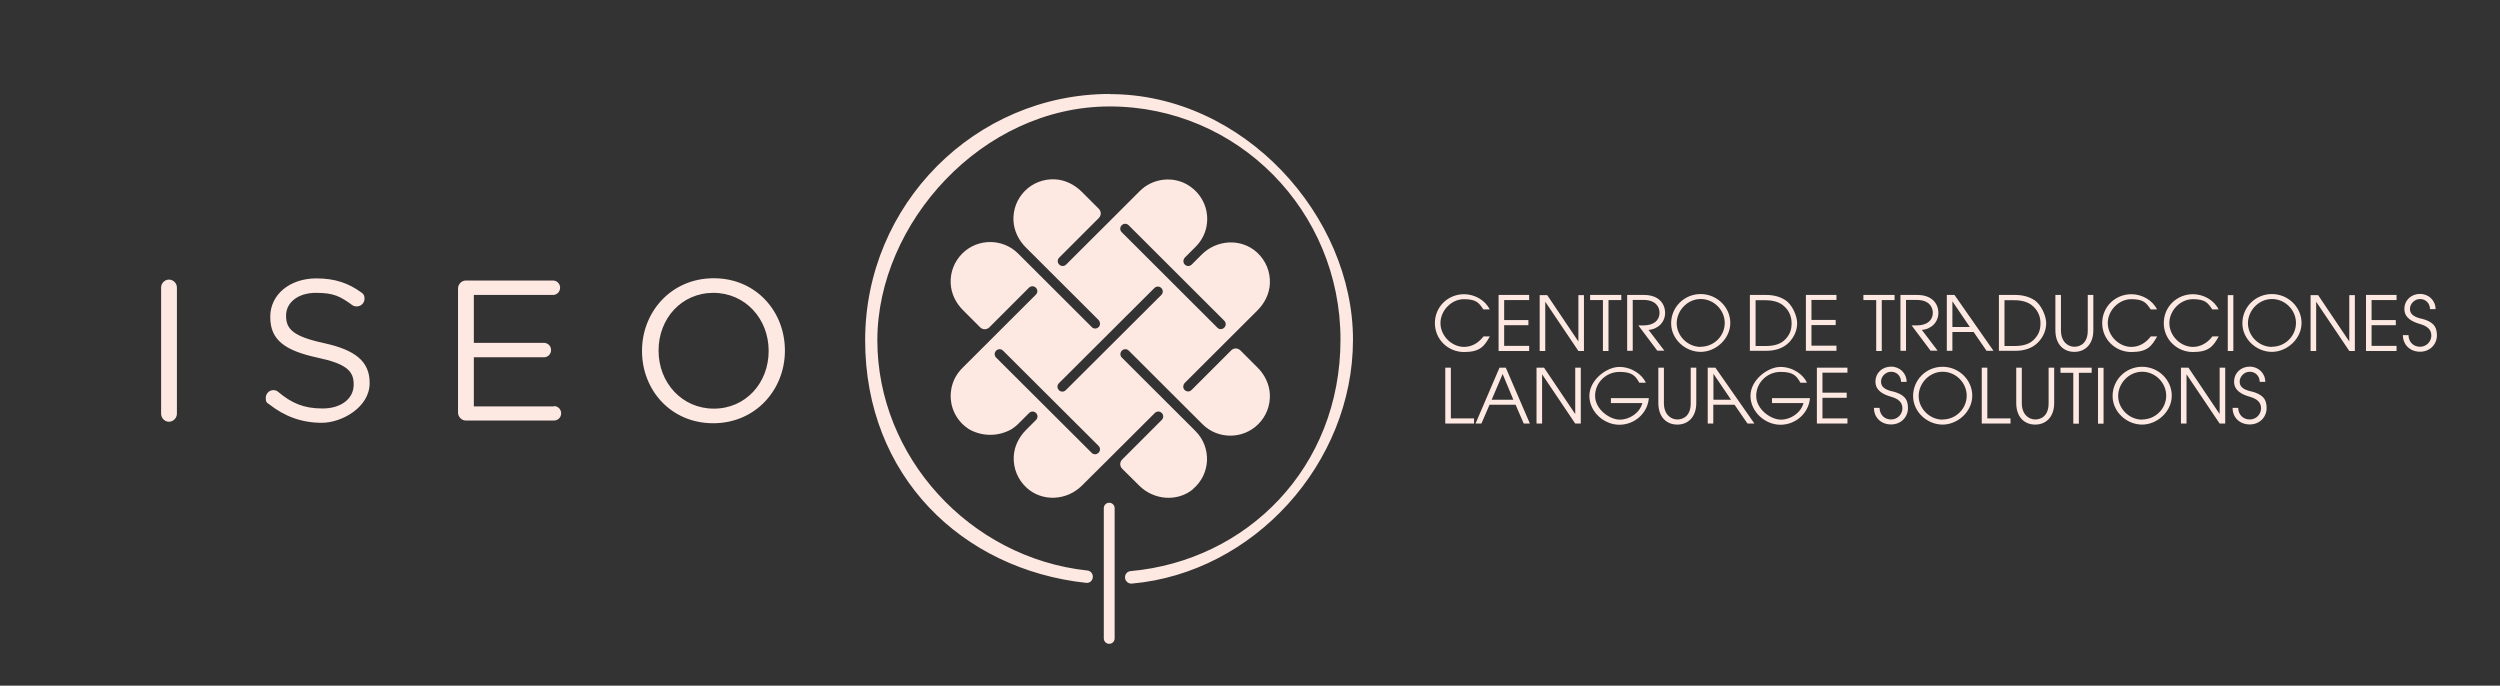 <svg xmlns="http://www.w3.org/2000/svg" id="Capa_1" viewBox="0 0 1660.4 455.4"><rect x="0" y="0" width="1660.4" height="455.4" fill="#333333" stroke="none"/><defs><style>      .st0 {        fill: #fde8e2;      }    </style></defs><path class="st0" d="M112.2,185.7c-2.8,0-5.2,2.4-5.2,5.3v83.8c0,2.9,2.4,5.3,5.2,5.3s5.3-2.4,5.3-5.3v-83.8c0-2.9-2.4-5.3-5.3-5.3ZM215.3,227.9c-20.5-4.4-25.3-9.3-25.3-18.1v-.3c0-8.4,7.7-15,19.8-15s16.2,2.4,24.1,8.1c.9.7,1.9.9,3.1.9,2.8,0,5.1-2.3,5.1-5.1s-1.2-3.5-2.3-4.3c-8.5-6.1-17.4-9.2-29.7-9.2-17.7,0-30.6,10.8-30.6,25.4v.3c0,15.3,9.8,22.2,31.2,26.9,19.5,4.1,24.2,9,24.2,17.7v.3c0,9.2-8.2,15.8-20.7,15.8s-20.6-3.6-29.4-11c-.7-.7-1.9-1.2-3.2-1.2-2.8,0-5.1,2.3-5.1,5.2s.8,3.2,2,4c10.4,8.2,21.7,12.5,35.2,12.5s31.8-10.4,31.8-26.3v-.3c0-14.2-9.6-21.8-30.3-26.3ZM474,184.8c-28.3,0-47.6,22.5-47.6,48.1v.3c0,25.7,19,47.9,47.3,47.9s47.6-22.5,47.6-48.1v-.3c0-25.7-19-47.9-47.3-47.9ZM510.5,233.2c0,21.1-15.2,38.2-36.4,38.2s-36.7-17.3-36.7-38.4v-.3c0-21.1,15.2-38.2,36.4-38.2s36.7,17.3,36.7,38.4v.3ZM367.9,269.9h-53.2v-32.6h46.5c2.7,0,4.8-2.1,4.8-4.8s-2.1-4.8-4.8-4.8h-46.5v-31.8h52.5c2.7,0,4.8-2.1,4.8-4.8s-2.1-4.8-4.8-4.8h-57.8c-2.8,0-5.2,2.4-5.2,5.3v82.4c0,2.9,2.4,5.3,5.2,5.3h58.5c2.7,0,4.8-2.1,4.8-4.8s-2.1-4.8-4.8-4.8Z"></path><path class="st0" d="M736.7,333.9c-2,0-3.6,1.6-3.6,3.6v86.5c0,2,1.6,3.6,3.6,3.6s3.6-1.6,3.6-3.6v-86.5c0-2-1.6-3.6-3.6-3.6ZM792.1,325c12.1-10,12.7-27.9,1.9-38.7l-48.9-48.8c-1.3-1.3-1.3-3.3,0-4.6,1.3-1.3,3.3-1.3,4.6,0l48.9,48.8c10.2,10.2,26.9,10.2,37.1,0,5.2-5.2,8-12.2,7.7-19.7-.3-6.8-3.4-13.2-8.3-18l-11.3-11.3c-1.7-1.7-4.4-1.7-6.1,0l-26.3,26.3c-.6.6-1.5,1-2.3,1s-1.8-.4-2.5-1.2c-1.1-1.3-.9-3.3.4-4.6l48.2-48.1c4.7-4.7,7.9-11,8.2-17.6.4-8-2.7-15.5-8.6-20.9-10.5-9.5-26.7-8.5-36.7,1.5l-6.6,6.6c-.6.6-1.5,1-2.3,1s-1.8-.4-2.5-1.2c-1.1-1.3-.9-3.3.4-4.6l7-7c3.7-3.7,6.2-8.3,7.2-13.4.3-1.7.5-3.4.5-5.1s-.2-3.5-.5-5.1c-1-5-3.5-9.7-7.2-13.4-1.9-1.9-4.1-3.5-6.3-4.7-9.1-4.8-20.5-3.8-28.8,2.9-.7.6-1.4,1.2-2,1.8l-17.2,17.2h0s-31.7,31.6-31.7,31.6c-1.3,1.3-3.3,1.3-4.6,0-1.3-1.3-1.3-3.3,0-4.6l26.3-26.3c1.7-1.7,1.7-4.4,0-6.1l-11.3-11.3c-4.8-4.8-11.2-8-18-8.3-7.4-.3-14.5,2.4-19.7,7.6-5.2,5.2-8,12.2-7.7,19.7.3,6.8,3.4,13.2,8.3,18l48.1,48c1.2,1.2,1.5,3.2.4,4.6-.7.8-1.6,1.2-2.5,1.2s-1.7-.3-2.3-1l-48.9-48.8c-10.2-10.2-26.9-10.2-37.1,0-5.2,5.2-8,12.2-7.7,19.7.3,6.8,3.4,13.2,8.3,18l11.3,11.3c1.7,1.7,4.4,1.7,6.1,0l26.3-26.3c1.3-1.3,3.3-1.3,4.6,0,1.3,1.3,1.3,3.3,0,4.6l-48.9,48.8c-3.7,3.7-6.2,8.3-7.2,13.4-.3,1.7-.5,3.4-.5,5.1s.2,3.5.5,5.1c1,5,3.5,9.7,7.2,13.4.6.6,1.3,1.2,2,1.8,0,0,.2.1.3.2.6.5,1.2.9,1.9,1.4h0c8.9,5.2,19.9,5.2,28.8,0h0c.6-.4,1.3-.9,1.9-1.4,0,0,.2-.1.3-.2.7-.6,1.3-1.1,2-1.8l7.2-7.2c1.3-1.3,3.3-1.3,4.6,0,1.3,1.3,1.3,3.3,0,4.6l-6.6,6.6c-4.7,4.7-7.9,11-8.2,17.6-.4,8,2.7,15.5,8.6,20.9,10.5,9.5,26.7,8.5,36.7-1.5l16.7-16.6h0s31.7-31.6,31.7-31.6c1.3-1.3,3.3-1.3,4.6,0,1.3,1.3,1.3,3.3,0,4.6l-26.3,26.3c-1.7,1.7-1.7,4.4,0,6.1l11.4,11.3c9.7,9.6,25.3,10.9,35.8,2.2ZM745,149.6c1.3-1.3,3.3-1.3,4.6,0l63.5,63.4c1.3,1.3,1.3,3.3,0,4.6-.6.6-1.5,1-2.3,1s-1.7-.3-2.3-1l-63.5-63.4c-1.3-1.3-1.3-3.3,0-4.6ZM729.6,300.7c-.6.6-1.5,1-2.3,1s-1.7-.3-2.3-1l-63.4-63.2c-1.3-1.3-1.3-3.3,0-4.6,1.3-1.3,3.3-1.3,4.6,0l63.4,63.2c1.3,1.3,1.3,3.3,0,4.6ZM707.9,259.1c-.6.6-1.5,1-2.3,1s-1.7-.3-2.3-1c-1.3-1.3-1.3-3.3,0-4.6l63.4-63.2c1.3-1.3,3.3-1.3,4.6,0,1.3,1.3,1.3,3.3,0,4.6l-63.4,63.2ZM737.2,62.4c-89.6,0-162.6,73.4-162.6,163.6s64.4,152.2,146.7,161.1c2.4.3,4.3-1.4,4.5-3.7.2-2.3-1.4-4.3-3.7-4.5-78.1-8.4-139.4-75.6-139.4-152.9s69.2-155.3,154.3-155.3,153.3,69.4,153.3,154.8-62.5,146.9-139.4,153.8c-2.3.2-3.9,2.2-3.7,4.5.2,2.1,2,3.8,4.1,3.8s.2,0,.4,0c81-7.2,146.9-79.9,146.9-162s-72.5-163.1-161.6-163.1Z"></path><path class="st0" d="M1048.3,226.8h0l-20.7-30.8h-5v37.1h3.7v-32.7h0l22,32.7h3.7v-37.1h-3.7v30.8ZM995.3,233.1h20.3v-3.4h-16.6v-13.7h16.1v-3.4h-16.1v-13.3h16.6v-3.4h-20.3v37.1ZM972.4,230.4c-8.3,0-15.7-7.4-15.7-15.8s7.3-15.9,15.6-15.9,10,2.5,12.9,6.8h4.2c-3-6.2-10.1-10.1-17-10.1-10.7,0-19.4,8.3-19.4,19.2s8.8,19.2,19.4,19.2,13.5-3.9,17.1-10.4h-4.2c-3.4,4.5-7.9,7-13,7ZM1056.1,199.3h8.5v33.8h3.7v-33.8h8.5v-3.4h-20.7v3.4ZM1129.5,195.3c-10.9,0-19.6,8.7-19.6,19.4s9.5,19,19.6,19,19.7-8.7,19.7-19.2-8.9-19.2-19.7-19.2ZM1129.5,230.4c-8.6,0-15.9-7.3-15.9-15.7s7.1-16.1,15.9-16.1,16,7.3,16,15.9-7.1,15.8-16,15.8ZM1105.9,207.9c0-6.3-4.3-12-14-12h-11.2v37.1h3.7v-33.8h7.1c8.5,0,10.7,5,10.7,8.5,0,5.1-3.9,8.4-10.5,8.4h-3.6l12.6,16.8h4.7l-10.5-13.8c6.5-.5,11-5.3,11-11.3Z"></path><path class="st0" d="M1185.5,199.2c-3.3-2.2-7.8-3.3-12.3-3.3h-11v37.1h10.8c6.3,0,11.5-1.8,15.2-5.6,3.6-3.7,5.4-8.2,5.4-12.8s-3.1-12.2-8.1-15.5ZM1185.8,225.3c-2.7,2.9-6.8,4.5-13,4.5h-6.8v-30.4h6.7c4.8,0,8.7,1.2,11.3,3.2,3.9,3,5.9,7.2,5.9,12s-1.3,7.7-4.1,10.7ZM1219.7,199.3v-3.4h-20.3v37.1h20.3v-3.4h-16.6v-13.7h16.1v-3.4h-16.1v-13.3h16.6Z"></path><path class="st0" d="M1237.6,199.3h8.5v33.8h3.7v-33.8h8.5v-3.4h-20.7v3.4ZM1386.6,219.6c0,8.1-4.7,10.7-8.9,10.7s-8.9-3.3-8.9-10.8v-23.6h-3.7v23.4c0,9.6,5.6,14.4,12.6,14.4s12.6-4.9,12.6-14.3v-23.5h-3.7v23.7ZM1293,195.9v37.1h3.7v-12.5h14.1l8.6,12.5h4.6l-25.9-37.1h-5.1ZM1296.7,217.2v-17.1h0l11.6,17.1h-11.7ZM1287.4,207.9c0-6.3-4.3-12-14-12h-11.2v37.1h3.7v-33.8h7.1c8.5,0,10.7,5,10.7,8.5,0,5.1-3.9,8.4-10.5,8.4h-3.6l12.6,16.8h4.7l-10.5-13.8c6.5-.5,11-5.3,11-11.3ZM1350.9,199.2c-3.3-2.2-7.8-3.3-12.3-3.3h-11v37.1h10.8c6.3,0,11.5-1.8,15.2-5.6,3.6-3.7,5.4-8.2,5.4-12.8s-3.1-12.2-8.1-15.5ZM1351.1,225.3c-2.7,2.9-6.8,4.5-13,4.5h-6.8v-30.4h6.7c4.8,0,8.7,1.2,11.3,3.2,3.9,3,5.9,7.2,5.9,12s-1.3,7.7-4.1,10.7ZM1571.4,233.1h20.3v-3.4h-16.6v-13.7h16.1v-3.4h-16.1v-13.3h16.6v-3.4h-20.3v37.1ZM1560.3,226.8h0l-20.7-30.8h-5v37.1h3.7v-32.7h0l22,32.7h3.7v-37.1h-3.7v30.8ZM1607.8,211.6c-5.3-1.4-7.2-3.3-7.2-6.5s2.9-6.5,6.7-6.5,6.6,2.9,6.6,6.7h3.7c0-5.7-4.5-10.1-10.3-10.1s-10.4,4.1-10.4,10,5.1,8.5,10.4,10c4.9,1.4,7.5,3.7,7.5,7.7s-3.3,7.4-7.5,7.4-7.5-2.9-7.7-7.7h-3.7c.1,6.6,4.9,11,11.4,11s11.2-4.8,11.2-10.9-2.7-9.2-10.7-11.2ZM1456.5,230.4c-8.3,0-15.7-7.4-15.7-15.8s7.3-15.9,15.6-15.9,10,2.5,12.9,6.8h4.2c-3-6.2-10.1-10.1-17-10.1-10.7,0-19.4,8.3-19.4,19.2s8.8,19.2,19.4,19.2,13.5-3.9,17.1-10.4h-4.2c-3.4,4.5-7.9,7-13,7ZM1415.6,230.4c-8.3,0-15.7-7.4-15.7-15.8s7.3-15.9,15.6-15.9,10,2.5,12.9,6.8h4.2c-3-6.2-10.1-10.1-17-10.1-10.7,0-19.4,8.3-19.4,19.2s8.8,19.2,19.4,19.2,13.5-3.9,17.1-10.4h-4.2c-3.4,4.5-7.9,7-13,7ZM1479.6,233.1h3.7v-37.1h-3.7v37.1ZM1508.9,195.3c-10.9,0-19.6,8.7-19.6,19.4s9.5,19,19.6,19,19.7-8.7,19.7-19.2-8.9-19.2-19.7-19.2ZM1508.9,230.4c-8.6,0-15.9-7.3-15.9-15.7s7.1-16.1,15.9-16.1,16,7.3,16,15.9-7.1,15.8-16,15.8Z"></path><path class="st0" d="M995.9,244.2l-15.9,37.1h3.9l5.4-12.5h17.3l5.4,12.5h4.1l-16-37.1h-4.2ZM990.7,265.5l7.3-17.1,7.1,17.1h-14.4ZM963.6,244.2h-3.7v37.1h19.1v-3.4h-15.4v-33.8ZM1046.2,275h0l-20.7-30.8h-5v37.1h3.7v-32.7h0l22,32.7h3.7v-37.1h-3.7v30.8ZM1227,247.6v-3.4h-20.3v37.1h20.3v-3.4h-16.6v-13.7h16.1v-3.4h-16.1v-13.3h16.6ZM1070.1,267.7h20.7c-1.7,6.4-8.3,11-15,11s-16.4-6.8-16.4-15.8,7.5-15.9,16.2-15.9,10.6,2.8,13.2,7.2h4.3c-2.2-5.2-9.2-10.5-17.6-10.5s-19.9,8.6-19.9,19.2,9.7,19.2,19.9,19.2,18.8-7.7,19.6-17.7h-25.2v3.4ZM1177.1,267.7h20.7c-1.7,6.4-8.3,11-15,11s-16.4-6.8-16.4-15.8,7.5-15.9,16.2-15.9,10.6,2.8,13.2,7.2h4.3c-2.2-5.2-9.2-10.5-17.6-10.5s-19.9,8.6-19.9,19.2,9.7,19.2,19.9,19.2,18.8-7.7,19.6-17.7h-25.2v3.4ZM1134.2,244.2v37.1h3.7v-12.5h14.1l8.6,12.5h4.6l-25.9-37.1h-5.1ZM1138,265.5v-17.1h.1l11.6,17.1h-11.7ZM1122.9,267.9c0,8.1-4.7,10.7-8.9,10.7s-8.9-3.3-8.9-10.8v-23.6h-3.7v23.4c0,9.6,5.6,14.4,12.6,14.4s12.6-4.9,12.6-14.3v-23.5h-3.7v23.7Z"></path><path class="st0" d="M1319.9,244.2h-3.7v37.1h19.1v-3.4h-15.4v-33.8ZM1360.6,267.9c0,8.1-4.7,10.7-8.9,10.7s-8.9-3.3-8.9-10.8v-23.6h-3.7v23.4c0,9.6,5.6,14.4,12.6,14.4s12.6-4.9,12.6-14.3v-23.5h-3.7v23.7ZM1290.2,243.6c-10.9,0-19.6,8.7-19.6,19.4s9.5,19,19.6,19,19.7-8.7,19.7-19.2-8.9-19.2-19.7-19.2ZM1290.2,278.7c-8.6,0-15.9-7.3-15.9-15.7s7.1-16.1,15.9-16.1,16,7.3,16,15.9-7.1,15.8-16,15.8ZM1256.5,259.9c-5.3-1.4-7.2-3.3-7.2-6.5s2.9-6.5,6.7-6.5,6.6,2.9,6.6,6.7h3.7c0-5.7-4.5-10.1-10.3-10.1s-10.4,4.1-10.4,10,5.1,8.5,10.4,10c4.9,1.4,7.5,3.7,7.5,7.7s-3.3,7.4-7.5,7.4-7.5-2.9-7.7-7.7h-3.7c0,6.6,4.9,11,11.4,11s11.2-4.8,11.2-10.9-2.7-9.2-10.7-11.2ZM1494.7,259.9c-5.3-1.4-7.2-3.3-7.2-6.5s2.9-6.5,6.7-6.5,6.6,2.9,6.6,6.7h3.7c0-5.7-4.5-10.1-10.3-10.1s-10.4,4.1-10.4,10,5.1,8.5,10.4,10c4.9,1.4,7.5,3.7,7.5,7.7s-3.3,7.4-7.5,7.4-7.5-2.9-7.7-7.7h-3.7c0,6.6,4.9,11,11.4,11s11.2-4.8,11.2-10.9-2.7-9.2-10.7-11.2ZM1474.2,275h0l-20.7-30.8h-5v37.1h3.7v-32.7h0l22,32.7h3.7v-37.1h-3.7v30.8ZM1368.5,247.6h8.5v33.8h3.7v-33.8h8.5v-3.4h-20.7v3.4ZM1422.7,243.6c-10.9,0-19.6,8.7-19.6,19.4s9.5,19,19.6,19,19.7-8.7,19.7-19.2-8.9-19.2-19.7-19.2ZM1422.7,278.7c-8.6,0-15.9-7.3-15.9-15.7s7.1-16.1,15.9-16.1,16,7.3,16,15.9-7.1,15.8-16,15.8ZM1393.4,281.4h3.7v-37.1h-3.7v37.1Z"></path></svg>